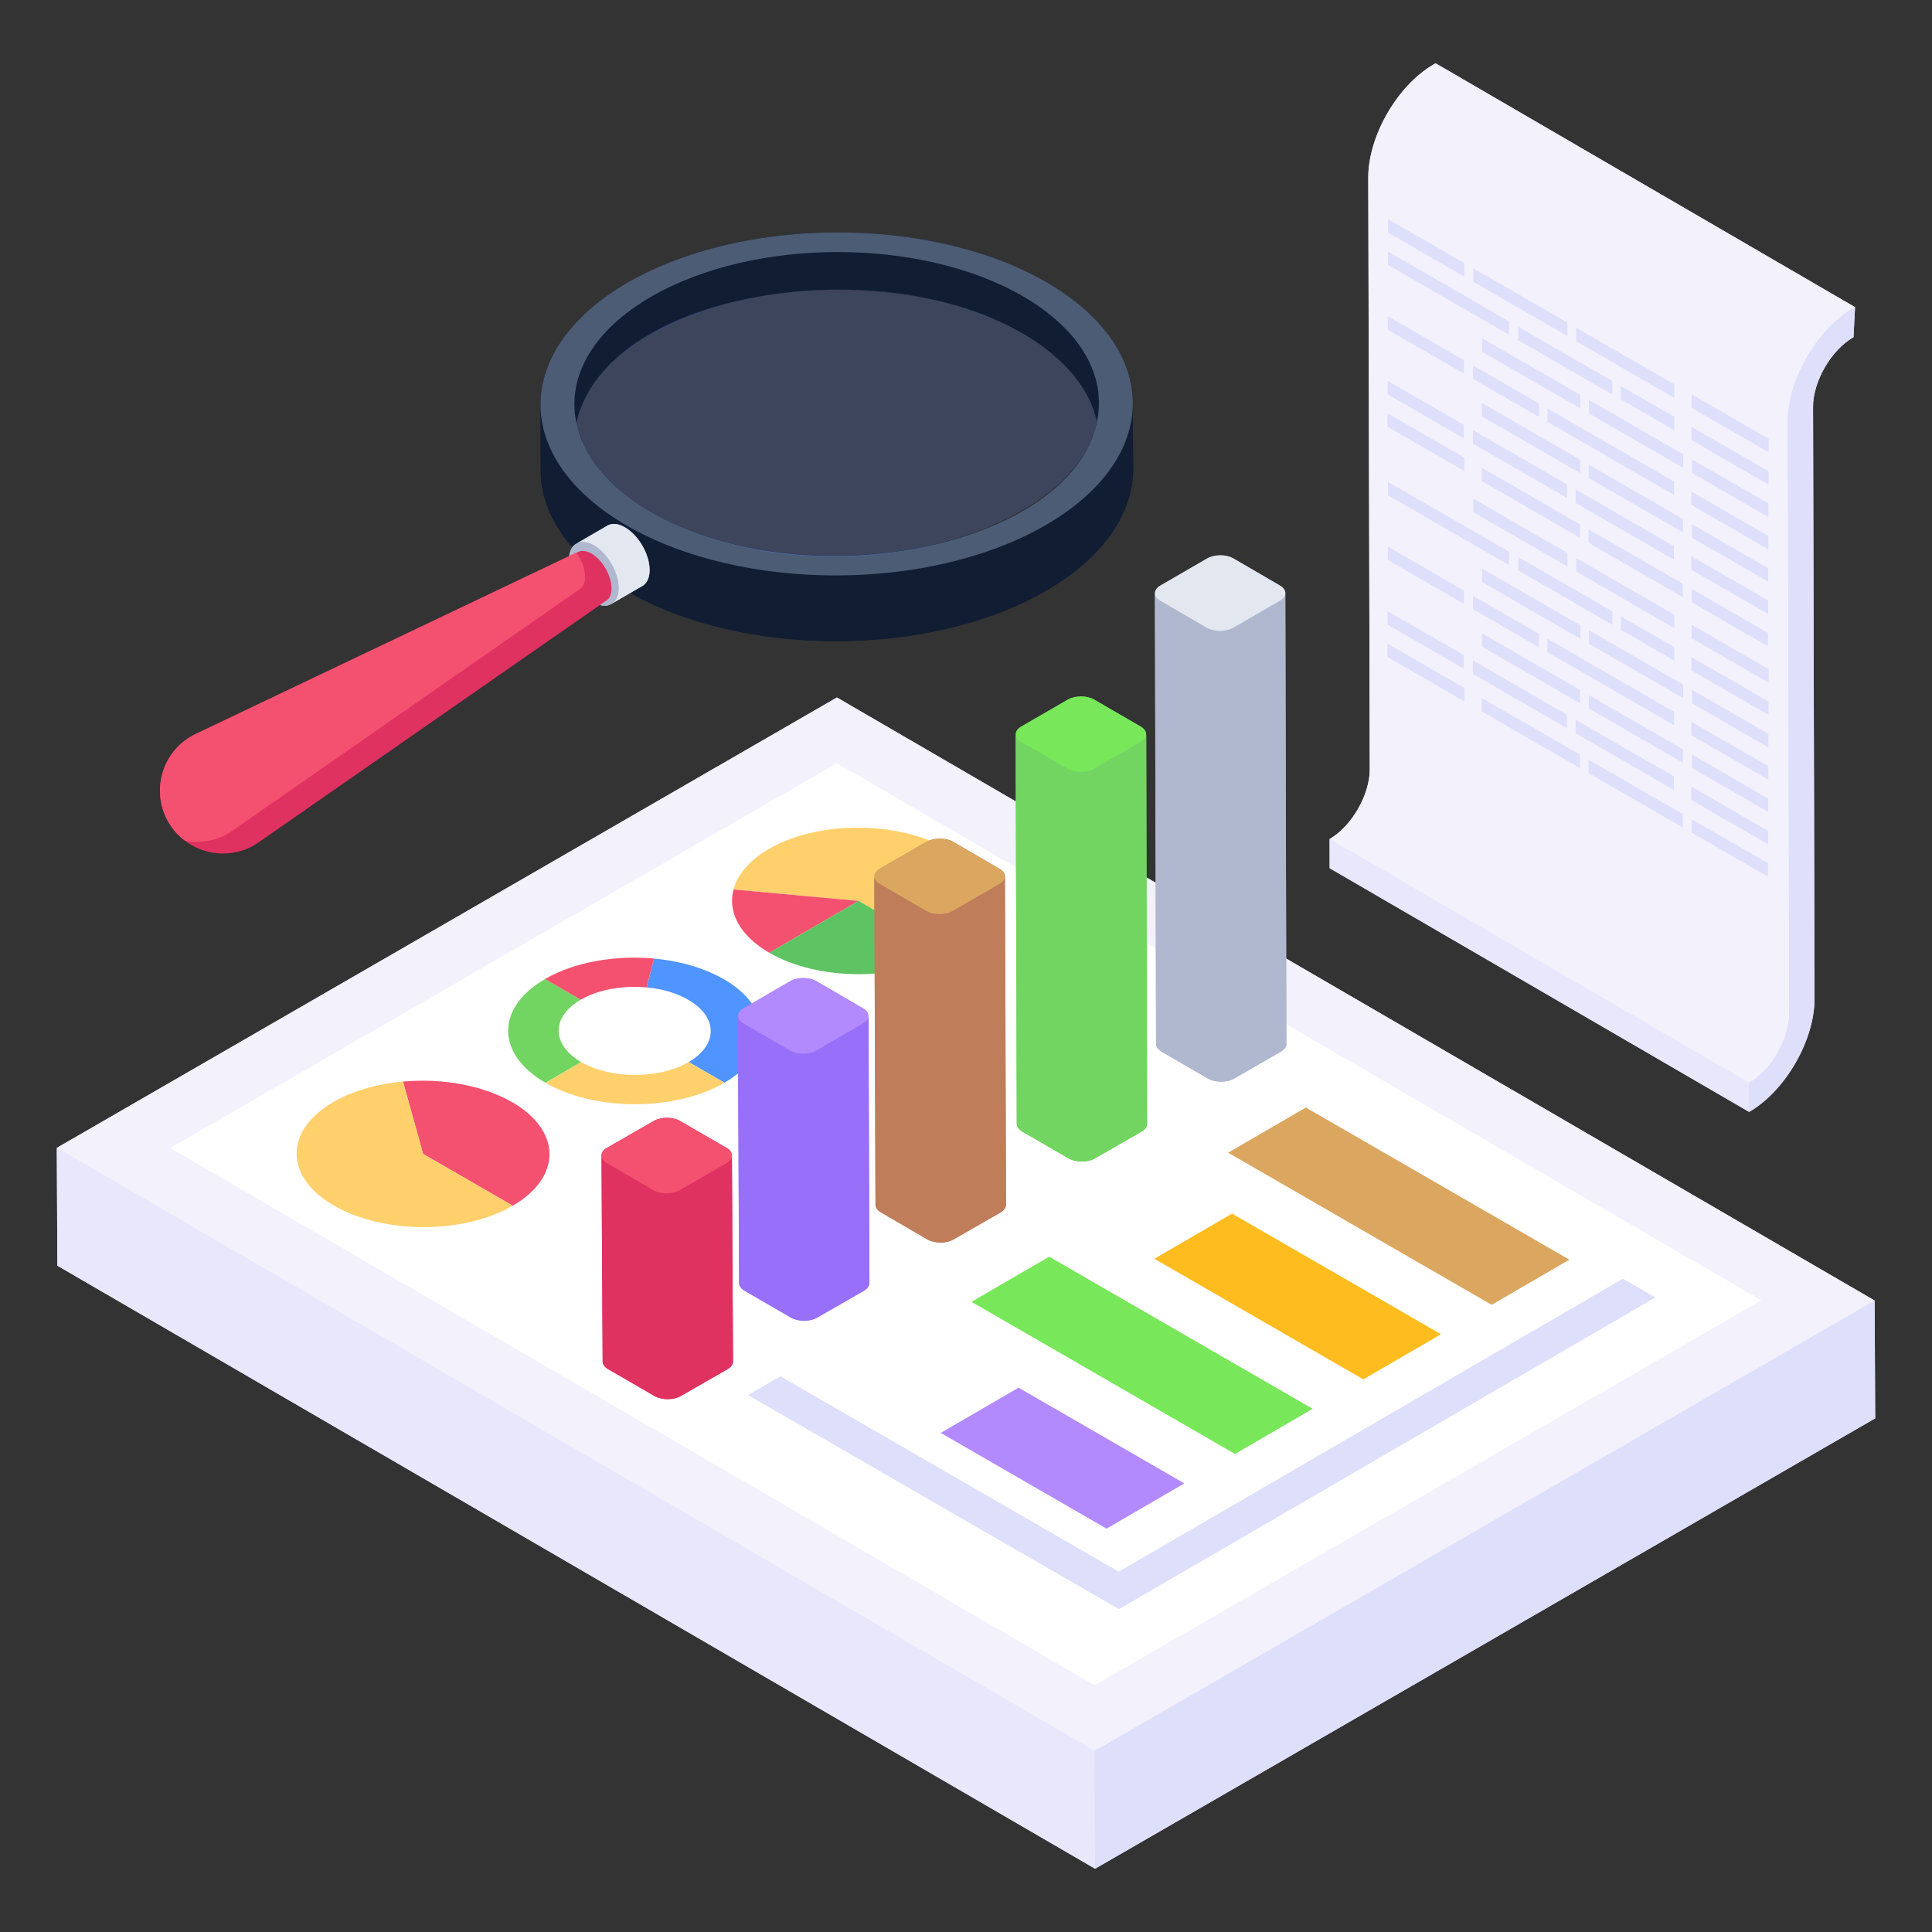<svg xmlns="http://www.w3.org/2000/svg" id="Layer_1" height="512" viewBox="0 0 51 51" width="512"><rect x="0" y="0" width="51" height="51" fill="#333333" stroke="none"/><g id="_x33_"><g><g><path d="m49.485 34.331-27.393-15.919-20.593 11.889.015 3.11 27.393 15.919 20.593-11.889z" fill="#dedffb"></path><g><g><g><g><g><g><g><path d="m1.5 30.301.015 3.11 27.393 15.919-.015-3.11z" fill="#e9e7fc"></path></g></g><g><g><path d="m28.893 46.22.015 3.11 20.593-11.889-.015-3.11z" fill="#dedffb"></path></g></g><g><g><path d="m1.5 30.301 27.393 15.919 20.593-11.889-27.393-15.919z" fill="#f3f1fc"></path></g><g><path d="m4.493 30.305 17.598-10.16 24.403 14.181-17.598 10.16z" fill="#fff"></path></g></g></g></g></g></g></g><g><g><g><g><path d="m31.264 39.158-2.054 1.194-4.377-2.527 2.054-1.194z" fill="#b28afd"></path></g></g><g><g><path d="m38.039 35.22-2.051 1.192-5.516-3.184 2.051-1.192z" fill="#febc1f"></path></g></g><g><g><path d="m34.652 37.189-2.051 1.192-6.956-4.016 2.051-1.192z" fill="#78e75a"></path></g></g><g><g><path d="m41.427 33.252-2.051 1.192-6.956-4.016 2.051-1.192z" fill="#dba660"></path></g></g><g><g><path d="m43.699 34.249-14.161 8.23-9.792-5.653.853-.496 8.933 5.158 13.308-7.734z" fill="#dedffb"></path></g></g></g></g></g><g><g><g><g><path d="m25.015 22.415c1.306.754 1.312 1.979.015 2.733l-2.367-1.366-3.301-.302c.105-.39.41-.765.93-1.067 1.297-.754 3.412-.754 4.723.003z" fill="#ffd06c"></path></g></g><g><g><path d="m22.664 23.782-2.356 1.369c-.787-.455-1.103-1.081-.945-1.671z" fill="#f45170"></path></g></g><g><g><path d="m25.03 25.148c-1.302.757-3.417.757-4.723.003l2.356-1.369z" fill="#5ec363"></path></g></g><g><g><path d="m19.108 25.848c.65.375.98.869.987 1.364.003.497-.321.991-.972 1.369l-.944-.545c.782-.455.773-1.191-.009-1.643-.313-.181-.703-.294-1.103-.327l.2-.762c.673.062 1.317.243 1.84.545z" fill="#5094ff"></path></g></g><g><g><path d="m15.329 26.39c-.782.455-.773 1.191.014 1.646l-.942.548c-1.31-.757-1.317-1.982-.015-2.738z" fill="#72d561"></path></g></g><g><g><path d="m19.123 28.581c-1.302.757-3.417.757-4.723.003l.942-.548c.782.452 2.054.454 2.836-0z" fill="#ffd06c"></path></g></g><g><g><path d="m13.521 29.095c1.306.754 1.312 1.979.015 2.733l-2.367-1.366-.532-1.911c1.018-.093 2.096.09 2.883.545z" fill="#f45170"></path></g></g><g><g><path d="m11.17 30.461 2.367 1.366c-1.302.757-3.412.754-4.723-.003-1.305-.754-1.317-1.976-.015-2.733.515-.299 1.167-.48 1.839-.542z" fill="#ffd06c"></path></g></g></g><g><g><path d="m17.267 25.303-.2.762c-.614-.056-1.267.051-1.738.325l-.944-.545c.782-.455 1.863-.635 2.882-.542z" fill="#f45170"></path></g></g></g><g><g><g><g><g><g><g><path d="m19.349 35.94c0 .07-.05.15-.14.2l-1.24.71c-.19.11-.5.11-.69 0l-1.23-.71c-.09-.05-.14-.13-.14-.2l-.03-5.44c0-.07.04-.15.14-.2l1.24-.71c.19-.11.5-.11.69 0l1.23.71c.1.05.14.13.14.2z" fill="#df3260"></path></g></g></g><g><g><g><path d="m15.878 30.504.031 5.437c0 .072.048.144.141.199l1.229.714c.192.11.501.11.69 0l1.236-.711c.096-.058.144-.131.144-.203l-.027-5.437c0 .072-.048.148-.144.203l-1.236.711c-.189.113-.501.113-.694 0l-1.226-.714c-.096-.055-.144-.127-.144-.199z" fill="#df3260"></path></g></g><g><g><path d="m16.023 30.304c-.191.11-.192.29-.002.4l1.229.714c.192.111.502.111.693.001l1.234-.713c.193-.111.194-.291.002-.403l-1.229-.714c-.19-.11-.5-.11-.693.001z" fill="#f45170"></path></g></g></g><g><g><g><g><path d="m22.949 33.87c0 .07-.05.14-.14.2l-1.24.71c-.19.11-.5.11-.69 0l-1.23-.71c-.09-.06-.14-.13-.14-.2l-.03-7.04c0-.08.05-.15.15-.21l1.23-.72c.19-.11.5-.11.69 0l1.23.72c.12.07.16.16.13.25.02-.02.02-.03.02-.05z" fill="#986ff9"></path></g></g></g><g><g><g><path d="m19.48 26.816.031 7.054c0 .072.048.144.141.199l1.229.714c.192.11.501.11.69 0l1.236-.711c.096-.058.144-.131.144-.203l-.027-7.054c0 .072-.048.148-.144.203l-1.236.711c-.189.113-.501.113-.694 0l-1.226-.714c-.096-.055-.144-.127-.144-.199z" fill="#986ff9"></path></g></g><g><g><path d="m19.625 26.616c-.191.11-.192.29-.002.4l1.229.714c.192.111.502.111.693.001l1.234-.713c.193-.111.194-.291.002-.403l-1.229-.714c-.19-.11-.5-.11-.693.001z" fill="#b28afd"></path></g></g></g><g><g><g><g><path d="m26.559 31.8c0 .07-.05.15-.15.21l-1.24.71c-.18.11-.49.11-.69 0l-1.23-.72c-.09-.05-.14-.13-.14-.2l-.03-8.67c0 .07.05.15.15.2-.19-.11-.19-.29 0-.4l1.23-.71c.2-.11.51-.11.7 0l1.22.71c.1.05.15.13.15.2z" fill="#bf7d5a"></path></g></g></g><g><g><g><path d="m23.082 23.133.031 8.67c0 .072.048.144.141.199l1.229.714c.192.11.501.11.69 0l1.236-.711c.096-.058.144-.131.144-.203l-.027-8.67c0 .072-.048.148-.144.203l-1.236.711c-.189.113-.501.113-.694 0l-1.226-.714c-.096-.055-.144-.127-.144-.199z" fill="#bf7d5a"></path></g></g><g><g><path d="m23.227 22.933c-.191.11-.192.29-.002.4l1.229.714c.192.111.502.111.693.001l1.234-.713c.193-.111.194-.291.002-.403l-1.229-.714c-.19-.11-.5-.11-.693.001z" fill="#dba660"></path></g></g></g><g><g><g><g><path d="m30.279 29.67c0 .07-.04.14-.14.2l-1.24.71c-.19.11-.49.11-.69 0l-1.23-.71c-.09-.06-.14-.13-.14-.2l-.03-10.29c0 .03.01.06.03.08-.05-.1-.01-.2.12-.28l1.23-.71c.19-.11.5-.11.69 0l1.23.71c.14.08.18.2.1.31.03-.03.05-.07.05-.11z" fill="#72d561"></path></g></g></g><g><g><g><path d="m26.811 19.38.031 10.287c0 .072.048.144.141.199l1.229.714c.192.11.501.11.69 0l1.236-.711c.096-.058.144-.131.144-.203l-.027-10.287c0 .072-.048.148-.144.203l-1.236.711c-.189.113-.501.113-.694 0l-1.226-.714c-.096-.055-.144-.127-.144-.199z" fill="#72d561"></path></g></g><g><g><path d="m26.956 19.18c-.191.11-.192.29-.002.4l1.229.714c.192.111.502.111.693.001l1.234-.713c.193-.111.194-.291.002-.403l-1.229-.714c-.19-.11-.5-.11-.693.001z" fill="#78e75a"></path></g></g></g><g><g><g><path d="m33.959 27.56c0 .07-.05.14-.15.2l-1.23.71c-.19.11-.5.11-.69 0l-1.23-.71c-.09-.06-.14-.13-.14-.2l-.03-11.9c0-.07.05-.15.14-.2l1.24-.72c.19-.11.5-.11.69 0l1.23.72c.09.05.14.13.14.2z" fill="#b0b8cf"></path></g></g></g><g><g><g><path d="m30.485 15.657.031 11.903c0 .072.048.144.141.199l1.229.714c.192.11.501.11.69 0l1.236-.711c.096-.058.144-.131.144-.203l-.027-11.903c0 .072-.048.148-.144.203l-1.236.711c-.189.113-.501.113-.694 0l-1.226-.714c-.096-.055-.144-.127-.144-.199z" fill="#b0b8cf"></path></g></g><g><g><path d="m30.631 15.457c-.191.11-.192.29-.002.4l1.229.714c.192.111.502.111.693.001l1.234-.713c.193-.111.194-.291.002-.403l-1.229-.714c-.19-.11-.5-.11-.693.001z" fill="#e3e7f0"></path></g></g></g></g></g></g></g></g></g></g></g><g><g><g><path d="m29.902 10.645c0-1.156-.754-2.307-2.267-3.19-3.037-1.761-7.993-1.761-11.06 0-1.543.893-2.312 2.069-2.307 3.235l.005 1.732c0 .481.134.958.397 1.419.293.511.749.997 1.365 1.429.159.114.327.223.506.328 3.042 1.771 8.003 1.771 11.065 0 1.538-.888 2.307-2.059 2.307-3.225zm-12.742 2.858c-1.111-.655-1.766-1.479-1.945-2.332.005-.015.005-.03.01-.045.762-3.342 7.812-4.616 11.779-2.317 1.101.645 1.747 1.449 1.935 2.277.005.02.01.035.015.055-.688 3.326-7.741 4.713-11.794 2.362z" fill="#111d33"></path><g><g><g><path d="m29.912 12.372c0 1.166-.769 2.337-2.307 3.225-3.061 1.771-8.023 1.771-11.065 0-.179-.104-.347-.213-.506-.328-.615-.432-1.072-.918-1.364-1.429-.263-.461-.397-.938-.397-1.419l-.005-1.732c.005.169.352.313.938.432.005 0 .01 0 .02.005-.005.015-.005.03-.01.045.179.853.834 1.677 1.945 2.332 3.968 2.302 11.094 1.02 11.794-2.362-.005-.02-.01-.035-.015-.055.01 0 .02 0 .025-.005.581-.119.923-.268.938-.437z" fill="#111d33"></path></g></g></g><g><g><g><path d="m27.635 7.455c-3.037-1.761-7.993-1.761-11.06 0-1.543.893-2.312 2.069-2.307 3.235.005 1.151.759 2.297 2.263 3.176 3.042 1.766 8.003 1.766 11.065 0 1.538-.888 2.307-2.054 2.307-3.22 0-1.156-.754-2.307-2.267-3.19zm-10.474 6.048c-1.111-.655-1.766-1.479-1.945-2.332.005-.015.005-.03.01-.045.762-3.342 7.812-4.616 11.779-2.317 1.101.645 1.747 1.449 1.935 2.277.005.02.01.035.015.055-.688 3.326-7.741 4.713-11.794 2.362z" fill="#4c5c75"></path></g></g></g><g><g><g><path d="m28.965 11.082c0 .02-.005.04-.01.06-.005-.02-.01-.035-.015-.055-.189-.829-.834-1.632-1.935-2.277-3.972-2.301-11.018-1.022-11.779 2.317-.005.015-.005.03-.01.045-.005-.015-.005-.035-.01-.05-.228-1.176.437-2.402 2-3.3 2.714-1.558 7.11-1.558 9.799 0 1.528.888 2.188 2.099 1.96 3.26z" fill="#111d33"></path></g></g></g><g><g><g><g><path d="m17.149 15.05c0 .21-.08.35-.19.42l-.82.47c-.12.08-.28.07-.46-.04-.37-.21-.66-.72-.66-1.13 0-.22.08-.37.22-.43l.79-.46c.12-.07.28-.07.47.04.36.21.65.71.65 1.13z" fill="#b0b8cf"></path></g></g></g></g><g><g><g><g><path d="m15.213 14.35c.12-.069.281-.057.464.046.361.212.653.716.653 1.134 0 .2-.074.344-.189.412l.818-.475c.115-.069.189-.212.189-.418 0-.418-.292-.922-.653-1.128-.183-.109-.349-.115-.464-.046z" fill="#e3e7f0"></path></g></g></g></g><g><g><g><g><path d="m15.679 14.398c-.362-.209-.655-.042-.657.374-.001.412.29.917.652 1.126.362.209.655.042.657-.37.001-.416-.29-.921-.652-1.13z" fill="#b0b8cf"></path></g></g></g></g><g><g><path d="m4.382 21.581c.119.246.289.459.501.612.476.365 1.13.45 1.716.178.076-.042.161-.085.229-.136l9.152-6.364.026-.017c.009-.009.025-.017.034-.026.068-.059.102-.161.102-.297 0-.34-.238-.748-.527-.918-.119-.068-.229-.085-.314-.059-.017 0-.025.009-.042.017l-.042.017-10.044 4.784c-.833.391-1.181 1.385-.79 2.209z" fill="#df3260"></path></g></g><g><g><path d="m4.382 21.581c.119.246.289.459.501.612.331.068.688.025 1.02-.127.076-.042.161-.085.229-.136l9.152-6.365.025-.017c.009-.009.017-.017.034-.026.059-.059.102-.161.102-.297 0-.212-.094-.442-.229-.637l-10.044 4.784c-.833.391-1.181 1.385-.79 2.209z" fill="#f45170"></path></g></g></g><g opacity=".2"><g><g><path d="m15.213 11.172c.025.124.066.249.116.365.266.722.88 1.402 1.834 1.966 4.345 2.51 11.171.732 11.79-2.365-.202-1.008-1.055-1.808-1.95-2.332-.224-.124-.456-.249-.697-.348-.1-.05-.191-.091-.29-.133h-.008c-3.618-1.413-9.403-.576-10.629 2.348-.075.166-.133.332-.166.498z" fill="#638eff"></path></g></g></g></g></g><path d="m48.969 8.11-.04.79c-.59.34-1.07 1.16-1.07 1.84l.04 15.62c0 1.1-.77 2.44-1.73 2.99l-11.07-6.43v-.77c.58-.34 1.06-1.17 1.06-1.84l-.04-15.62c0-1.1.77-2.44 1.73-2.99l.05-.03z" fill="#dedffb"></path><g><g><g><g><g><path d="m46.172 28.585-11.075-6.436.002.767 11.075 6.436z" fill="#e9e7fc"></path></g></g><g><g><path d="m48.969 8.108-11.075-6.436-.045.026 11.075 6.436z" fill="#f3f1fc"></path></g></g><g><path d="m36.157 20.313-.038-15.625c-.003-1.101.772-2.438 1.73-2.991l11.075 6.436c-.958.553-1.733 1.89-1.73 2.991l.038 15.625c.002.669-.473 1.497-1.06 1.836l-11.075-6.436c.587-.339 1.062-1.167 1.06-1.836z" fill="#f3f1fc"></path></g><g><g><path d="m48.924 8.134c-.958.553-1.733 1.89-1.73 2.991l.038 15.625c.002.669-.473 1.497-1.06 1.836l.002.767c.958-.553 1.728-1.893 1.725-2.988l-.038-15.625c-.002-.674.478-1.5 1.065-1.839l.043-.793z" fill="#dedffb"></path></g></g></g></g><g><g><g><path d="m44.667 12.129-.001.356 2.014 1.163.001-.356z" fill="#dedffb"></path></g></g><g><g><path d="m44.653 11.267-.001.353 2.031 1.172.001-.353z" fill="#dedffb"></path></g></g><g><g><path d="m44.656 10.411-.001.356 2.031 1.172.001-.356z" fill="#dedffb"></path></g></g><g><g><path d="m42.791 10.192-.001.353 1.405.811.001-.353z" fill="#dedffb"></path></g></g><g><g><g><path d="m38.885 9.648-.001.353 1.737 1.003.001-.353z" fill="#dedffb"></path></g></g><g><g><path d="m39.124 8.929-.001.356 2.593 1.497.001-.356z" fill="#dedffb"></path></g></g><g><g><path d="m40.078 8.626-.001.353 2.485 1.434.001-.353z" fill="#dedffb"></path></g></g></g><g><g><path d="m41.606 8.65-.001.356 2.593 1.497.001-.356z" fill="#dedffb"></path></g></g><g><g><path d="m36.64 6.64-.001.353 3.199 1.847.001-.353z" fill="#dedffb"></path></g></g><g><g><path d="m38.893 7.084-.001.356 2.485 1.434.001-.356z" fill="#dedffb"></path></g></g><g><g><path d="m36.642 5.784-.001.356 2.012 1.161.001-.356z" fill="#dedffb"></path></g></g><g><g><path d="m36.635 8.349-.001.353 2.012 1.161.001-.353z" fill="#dedffb"></path></g></g><g><g><path d="m41.946 10.558-.001.356 2.485 1.434.001-.356z" fill="#dedffb"></path></g></g><g><g><path d="m44.644 14.681-.001.356 2.031 1.172.001-.356z" fill="#dedffb"></path></g></g><g><g><path d="m44.662 13.838-.001.353 2.014 1.163.001-.353z" fill="#dedffb"></path></g></g><g><g><path d="m44.648 12.976-.001.353 2.031 1.172.001-.353z" fill="#dedffb"></path></g></g><g><g><path d="m38.881 11.354-.001.356 2.485 1.434.001-.356z" fill="#dedffb"></path></g></g><g><g><path d="m39.115 12.346-.001.353 2.593 1.497.001-.353z" fill="#dedffb"></path></g></g><g><g><path d="m39.12 10.638-.001.353 2.593 1.497.001-.353z" fill="#dedffb"></path></g></g><g><g><path d="m41.594 12.92-.001.356 2.593 1.497.001-.356z" fill="#dedffb"></path></g></g><g><g><path d="m41.936 13.975-.001.353 2.485 1.434.001-.353z" fill="#dedffb"></path></g></g><g><g><path d="m41.941 12.267-.001.353 2.485 1.434.001-.353z" fill="#dedffb"></path></g></g><g><g><path d="m40.848 10.782-.001.353 3.344 1.93.001-.353z" fill="#dedffb"></path></g></g><g><g><path d="m36.627 10.91-.001.353 2.031 1.172.001-.353z" fill="#dedffb"></path></g></g><g><g><path d="m36.63 10.054-.001.356 2.012 1.161.001-.356z" fill="#dedffb"></path></g></g><g><g><path d="m44.657 15.546-.001.353 2.014 1.163.001-.353z" fill="#dedffb"></path></g></g></g><g><g><g><path d="m44.667 18.209-.001.356 2.014 1.163.001-.356z" fill="#dedffb"></path></g></g><g><g><path d="m44.653 17.347-.001.353 2.031 1.172.001-.353z" fill="#dedffb"></path></g></g><g><g><path d="m44.656 16.491-.001.356 2.031 1.172.001-.356z" fill="#dedffb"></path></g></g><g><g><path d="m42.791 16.272-.001.353 1.405.811.001-.353z" fill="#dedffb"></path></g></g><g><g><g><path d="m38.885 15.728-.001.353 1.737 1.003.001-.353z" fill="#dedffb"></path></g></g><g><g><path d="m39.124 15.009-.001.356 2.593 1.497.001-.356z" fill="#dedffb"></path></g></g><g><g><path d="m40.078 14.706-.001.353 2.485 1.434.001-.353z" fill="#dedffb"></path></g></g></g><g><g><path d="m41.606 14.73-.001.356 2.593 1.497.001-.356z" fill="#dedffb"></path></g></g><g><g><path d="m36.64 12.72-.001.353 3.199 1.847.001-.353z" fill="#dedffb"></path></g></g><g><g><path d="m38.893 13.164-.001.356 2.485 1.434.001-.356z" fill="#dedffb"></path></g></g><g><g><path d="m36.635 14.429-.001.353 2.012 1.161.001-.353z" fill="#dedffb"></path></g></g><g><g><path d="m41.946 16.638-.001.356 2.485 1.434.001-.356z" fill="#dedffb"></path></g></g><g><g><path d="m44.644 20.761-.001.356 2.031 1.172.001-.356z" fill="#dedffb"></path></g></g><g><g><path d="m44.662 19.918-.001.353 2.014 1.163.001-.353z" fill="#dedffb"></path></g></g><g><g><path d="m44.648 19.055-.001.353 2.031 1.172.001-.353z" fill="#dedffb"></path></g></g><g><g><path d="m38.881 17.434-.001.356 2.485 1.434.001-.356z" fill="#dedffb"></path></g></g><g><g><path d="m39.115 18.426-.001.353 2.593 1.497.001-.353z" fill="#dedffb"></path></g></g><g><g><path d="m39.12 16.718-.001.353 2.593 1.497.001-.353z" fill="#dedffb"></path></g></g><g><g><path d="m41.594 19-.001.356 2.593 1.497.001-.356z" fill="#dedffb"></path></g></g><g><g><path d="m41.936 20.055-.001.353 2.485 1.434.001-.353z" fill="#dedffb"></path></g></g><g><g><path d="m41.941 18.347-.001.353 2.485 1.434.001-.353z" fill="#dedffb"></path></g></g><g><g><path d="m40.848 16.861-.001.353 3.344 1.93.001-.353z" fill="#dedffb"></path></g></g><g><g><path d="m36.627 16.99-.001.353 2.031 1.172.001-.353z" fill="#dedffb"></path></g></g><g><g><path d="m36.63 16.134-.001.356 2.012 1.161.001-.356z" fill="#dedffb"></path></g></g><g><g><path d="m44.657 21.626-.001.353 2.014 1.163.001-.353z" fill="#dedffb"></path></g></g></g></g></g></svg>